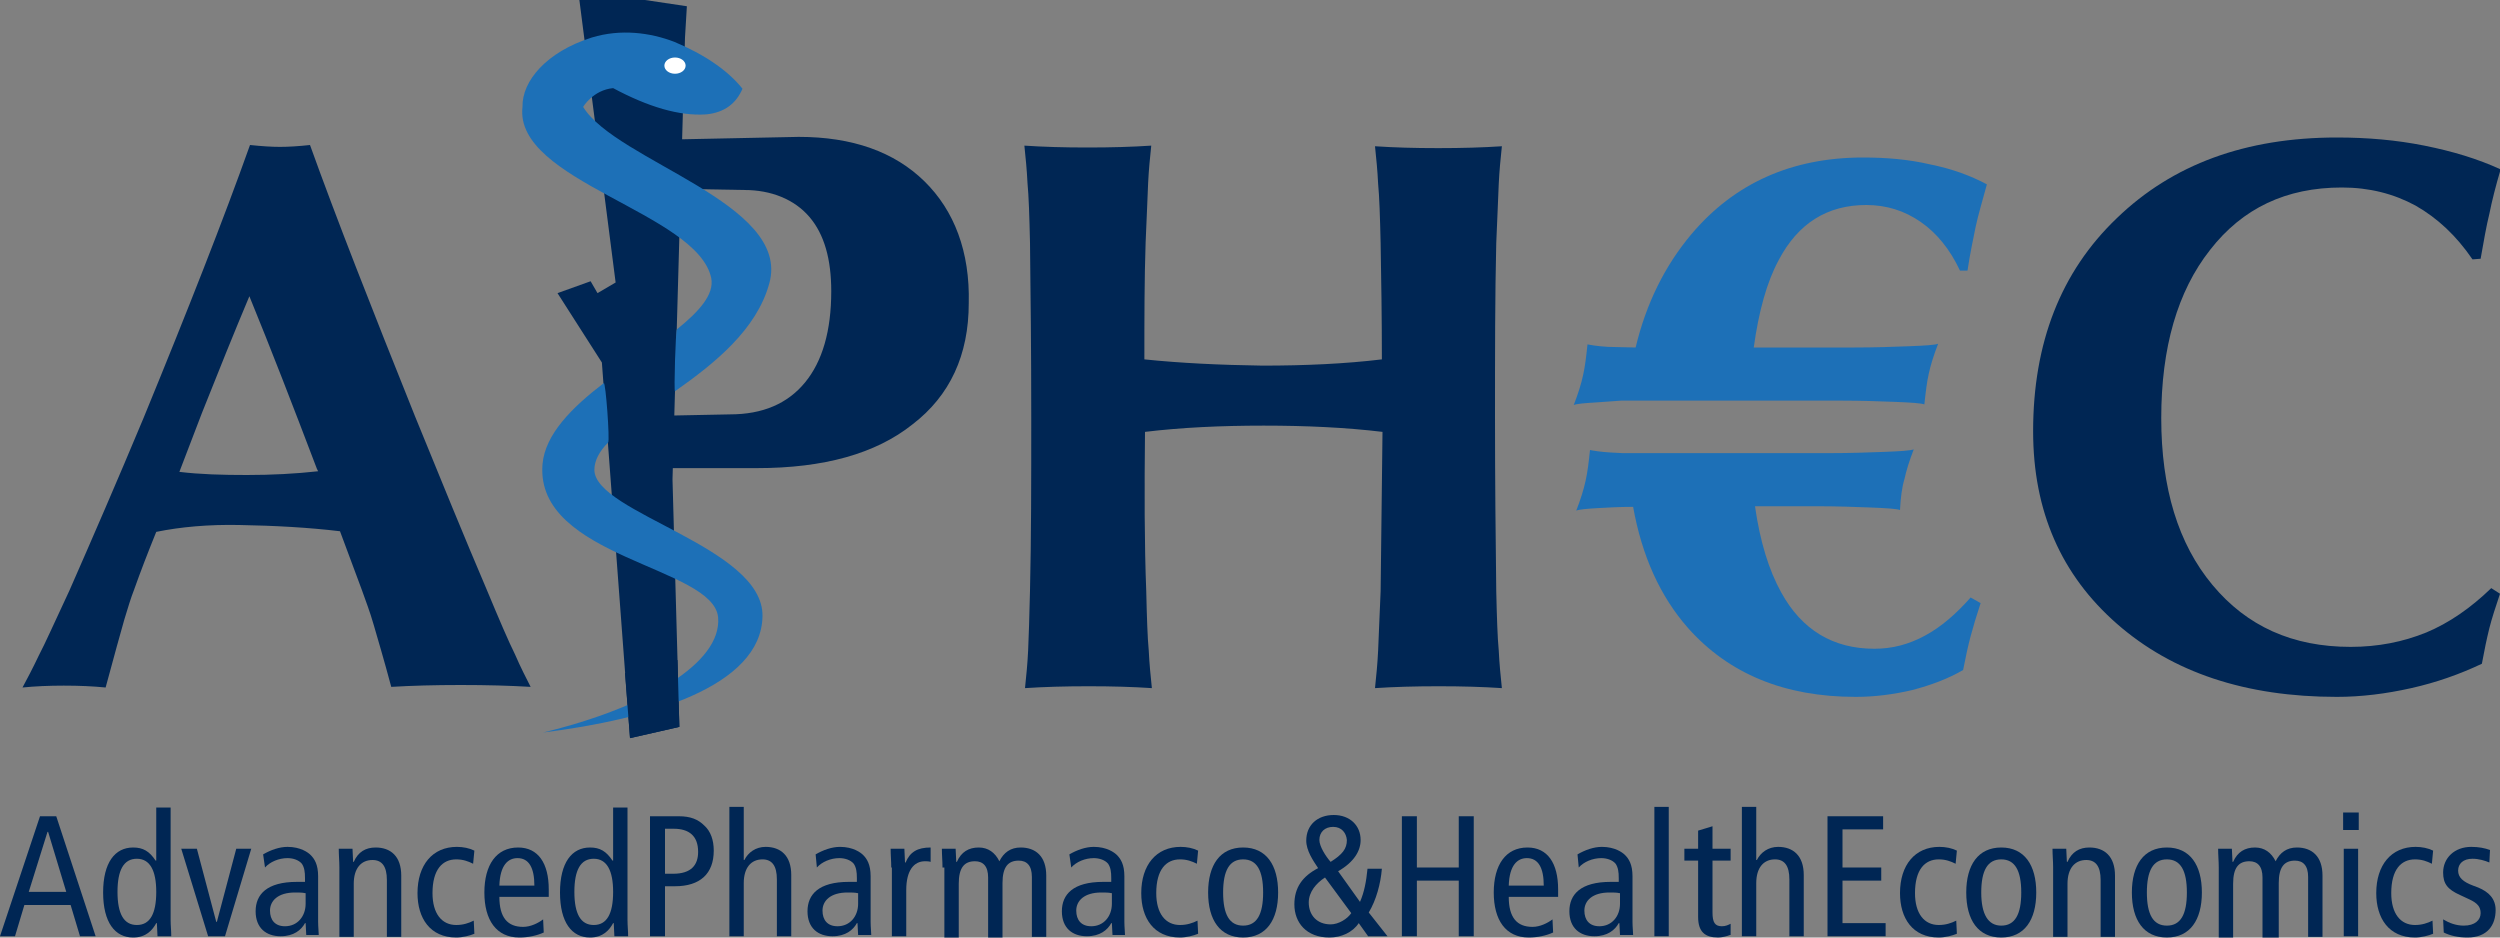 <?xml version="1.0" encoding="UTF-8"?> <!-- Generator: Adobe Illustrator 25.0.1, SVG Export Plug-In . SVG Version: 6.00 Build 0) --> <svg xmlns="http://www.w3.org/2000/svg" xmlns:xlink="http://www.w3.org/1999/xlink" version="1.1" id="Livello_1" x="0px" y="0px" viewBox="0 0 400 150" style="enable-background:new 0 0 400 150;" xml:space="preserve"><rect x="0" y="0" width="400" height="150" fill="#808080" stroke="none"/> <style type="text/css"> .st0{fill:#002654;} .st1{fill:#1D70B7;} .st2{fill:#FFFFFF;} </style> <g> <g> <path class="st0" d="M11.1,94.5c3.6-8.2,7.6-17.4,11.9-27.7C30.1,49.5,35.8,35,40,23.2c1.9,0.2,3.5,0.3,4.8,0.3 c1.3,0,3-0.1,4.8-0.3c4.2,11.7,9.9,26.2,16.8,43.4c4.2,10.3,8,19.6,11.5,27.8c2,4.8,3.5,8.3,4.5,10.3c0.9,2.1,1.8,3.8,2.5,5.2 c-3.3-0.2-7-0.3-11.2-0.3c-4.1,0-7.8,0.1-11.1,0.3c-1.2-4.5-2.2-7.8-2.8-9.9c-0.6-2.1-1.3-3.9-1.9-5.6L54.4,85 c-5-0.6-10.4-0.9-16.1-1c-4.9-0.1-9.4,0.3-13.3,1.1c-1.3,3.2-2.5,6.3-3.6,9.4c-0.4,1-0.9,2.6-1.5,4.6c-0.6,2.1-1.6,5.7-3,10.9 c-2-0.2-4.2-0.3-6.7-0.3c-2.4,0-4.6,0.1-6.6,0.3c0.7-1.3,1.6-3,2.6-5.1C7.3,102.8,8.8,99.4,11.1,94.5z M32.3,66.1l-3.6,9.4 c3.3,0.4,6.9,0.5,10.8,0.5c4,0,7.8-0.2,11.4-0.6L50.7,75c-3.8-10-7.4-19.3-10.8-27.6h0C37.5,53.1,35,59.3,32.3,66.1z"></path> <path class="st0" d="M164.8,94.5c0.2-8.3,0.2-17.6,0.2-27.8c0-10.4-0.1-19.7-0.2-27.9c-0.1-4.3-0.2-7.4-0.4-9.5 c-0.1-2.1-0.3-4.1-0.5-6c3,0.2,6.3,0.3,10.1,0.3c3.8,0,7.2-0.1,10.2-0.3c-0.2,1.9-0.4,3.9-0.5,6c-0.1,2.1-0.2,5.2-0.4,9.5 c-0.2,5.8-0.2,12-0.2,18.7c5.8,0.6,12.1,0.9,18.9,1c6.9,0,13.3-0.3,19.1-1c0-6.6-0.1-12.9-0.2-18.6c-0.1-4.3-0.2-7.4-0.4-9.5 c-0.1-2.1-0.3-4.1-0.5-6c3,0.2,6.3,0.3,10.1,0.3c3.8,0,7.2-0.1,10.2-0.3c-0.2,1.9-0.4,3.9-0.5,6c-0.1,2.1-0.2,5.2-0.4,9.5 c-0.2,8.3-0.2,17.6-0.2,27.8c0,10.3,0.1,19.6,0.2,27.9c0.1,4.3,0.2,7.4,0.4,9.5c0.1,2.1,0.3,4.1,0.5,6c-3-0.2-6.3-0.3-10.1-0.3 c-3.8,0-7.2,0.1-10.2,0.3c0.2-1.9,0.4-3.9,0.5-6c0.1-2.1,0.2-5.2,0.4-9.5l0.3-25.5c-5.8-0.7-12.2-1-19-1c-6.9,0-13.2,0.3-19,1 c-0.1,9.4-0.1,17.9,0.2,25.5c0.1,4.3,0.2,7.4,0.4,9.5c0.1,2.1,0.3,4.1,0.5,6c-3-0.2-6.3-0.3-10.1-0.3c-3.8,0-7.2,0.1-10.2,0.3 c0.2-1.9,0.4-3.9,0.5-6C164.6,101.9,164.7,98.7,164.8,94.5z"></path> <path class="st0" d="M400,95c-0.7,2.1-1.3,3.9-1.7,5.5c-0.4,1.6-0.8,3.5-1.2,5.7c-3.6,1.7-7.3,3-11.3,3.9c-4,0.9-8,1.4-11.9,1.4 c-14.6,0-26.3-3.9-35.2-11.7c-8.9-7.8-13.4-18-13.4-30.8c0-14.1,4.4-25.5,13.4-34.1c8.9-8.6,20.6-12.9,35.2-12.9 c4.9,0,9.5,0.4,14,1.3c4.5,0.9,8.5,2.1,12.2,3.8c-0.8,2.7-1.4,5.1-1.8,7.1c-0.5,2-0.9,4.4-1.4,7.2l-1.3,0.1 c-2.6-3.8-5.6-6.6-9.1-8.6c-3.5-1.9-7.4-2.9-11.8-2.9c-8.9,0-15.9,3.3-21.1,10c-5.2,6.6-7.8,15.6-7.8,26.9 c0,11.2,2.7,20.1,8.2,26.7c5.5,6.6,12.8,9.9,22.1,9.9c4.4,0,8.4-0.8,12.1-2.3c3.6-1.5,7.1-3.9,10.4-7.1L400,95z"></path> <g> <path class="st1" d="M259.4,64.1L259.4,64.1l20.6,0h5.5h9.2c3.1,0,5.9,0.1,8.5,0.2c2.5,0.1,4.1,0.2,4.7,0.4 c0.2-1.9,0.4-3.6,0.7-4.9c0.3-1.4,0.8-3,1.5-4.8c-0.5,0.2-2.1,0.3-4.7,0.4c-2.6,0.1-5.5,0.2-8.7,0.2h-16.1c0.8-5.8,2.1-10.5,4-14 c3.1-5.9,7.8-8.8,14-8.8c3.2,0,6.1,0.9,8.7,2.7c2.6,1.8,4.7,4.4,6.3,7.8l1.2,0c0.4-2.7,0.9-5,1.3-7c0.4-1.9,1.1-4.2,1.8-6.8 c-2.6-1.4-5.6-2.5-9.1-3.2c-3.4-0.8-7-1.1-10.7-1.1c-11.4,0-20.6,4.1-27.5,12.3c-4.2,5-7.2,11-8.9,18.1l-4.4-0.1 c-1.7-0.1-2.8-0.3-3.3-0.4c-0.2,1.9-0.4,3.6-0.7,4.9c-0.3,1.4-0.8,3-1.5,4.8c0.5-0.2,1.7-0.3,3.4-0.4L259.4,64.1z"></path> <path class="st1" d="M308,101.7c-2.6,1.4-5.2,2.1-8.1,2.1c-6.6,0-11.6-3-14.9-9c-2-3.6-3.4-8.2-4.2-13.8h10 c3.1,0,5.9,0.1,8.5,0.2c2.5,0.1,4.1,0.2,4.7,0.4c0.1-1.9,0.3-3.6,0.7-4.9c0.3-1.4,0.8-3,1.5-4.8c-0.6,0.2-2.1,0.3-4.7,0.4 c-2.6,0.1-5.5,0.2-8.6,0.2h-7.2h-5.5h-20.6v0l-1.9-0.1c-1.7-0.1-2.8-0.3-3.3-0.4c-0.2,1.9-0.4,3.6-0.7,4.9 c-0.3,1.4-0.8,3-1.5,4.8c0.5-0.2,1.7-0.3,3.4-0.4c1.7-0.1,3.6-0.2,5.5-0.2h0.2c1.4,7.8,4.3,14.3,8.8,19.4 c6.5,7.3,15.4,11,26.8,11c3.1,0,6.1-0.4,9.1-1.1c3-0.8,5.7-1.8,8.1-3.2c0.4-2.1,0.8-3.9,1.2-5.4c0.4-1.5,0.9-3.2,1.6-5.3 l-1.6-0.9C313,98.2,310.6,100.3,308,101.7z"></path> </g> <g> <path class="st0" d="M147.9,29c-4.8-4.7-11.5-7.1-20.1-7.1l-19.3,0.4l-0.6,7.9l11.2,0.2c4.3,0,8,1.5,10.4,4.3 c2.4,2.8,3.5,6.8,3.5,11.9c0,6.3-1.4,11.2-4.2,14.6c-2.8,3.4-6.8,5.1-12,5.1l-10,0.2v8.4h14.3c10.7,0,19-2.3,24.9-7 c6-4.6,9-11.1,9-19.4C155.2,40.3,152.7,33.7,147.9,29z"></path> <g> <polygon class="st0" points="92.7,0 98.5,45.2 95.6,46.9 94.5,45 89.2,46.9 96.3,58 100.8,118.1 108.7,116.3 107.6,76.7 109.6,6 109.9,1 103.2,0 "></polygon> <g> <path class="st1" d="M95.1,75.2c0-1.5,0.8-3,2.2-4.4c0.3-0.3-0.4-9.8-0.7-9.5c-5.1,3.9-9.4,8.2-9.8,13 c-1.2,15,27.4,16.3,28.1,24.5c0.6,7.3-11.5,14.4-28,18.4c16.8-2.1,34.9-7.3,35.1-18.6C122.2,87.5,95.2,82.1,95.1,75.2z"></path> <path class="st1" d="M93.3,17.1c0,0,1.6-2.7,4.8-3c5.6,3,10.6,4.5,14.9,4.2c3-0.3,4.8-1.8,5.8-4.1c-2.3-2.9-6.1-5.5-10.9-7.5 C104,5.2,99.3,4.6,94.7,6c-7.3,2.3-11.2,7-11.1,11.1c-1.4,11.9,28,16.9,30.2,27.4c0.5,2.6-1.9,5.3-5.5,8.2 c-0.2,0.1-0.5,10.1-0.3,9.9c6.4-4.5,13.1-9.9,15.1-17.3C126.6,32.5,98.6,25.8,93.3,17.1z"></path> </g> <ellipse class="st2" cx="108" cy="10.5" rx="1.7" ry="1.3"></ellipse> </g> </g> <polygon class="st0" points="100,107.7 100.8,118.1 108.7,116.3 108.4,105.6 "></polygon> </g> <g> <path class="st0" d="M9,130.6l6.3,19.2h-2.5l-1.5-5H3.9l-1.5,5H0l6.4-19.2H9z M10.6,142.7l-2.9-9.6H7.6l-3,9.6H10.6z"></path> <path class="st0" d="M27.3,147.2c0,0.9,0.1,1.7,0.1,2.6h-2.2l-0.1-2.1H25c-0.6,1.1-1.6,2.3-3.7,2.3c-2.9,0-4.8-2.4-4.8-7.2 c0-4.8,1.9-7.2,4.8-7.2c1.6,0,2.6,0.6,3.6,2.1H25v-8.5h2.3V147.2z M21.9,137.4c-2.1,0-3.1,1.8-3.1,5.3c0,3.5,1,5.3,3.1,5.3 c2.1,0,3.1-1.8,3.1-5.3C25,139.3,24,137.4,21.9,137.4z"></path> <path class="st0" d="M29,135.8h2.5l3.1,11.7h0.1l3.1-11.7h2.4l-4.2,14h-2.7L29,135.8z"></path> <path class="st0" d="M42.1,136.7c1.2-0.7,2.6-1.2,3.9-1.2c2.1,0,3.3,0.9,3.7,1.3c0.6,0.6,1.2,1.5,1.2,3.4v7.3 c0,0.8,0.1,1.7,0.1,2.1H49l-0.1-1.9h-0.1c-0.6,1.1-1.8,2.1-3.9,2.1c-2.3,0-4-1.3-4-4c0-2.7,1.8-4.7,6.6-4.7h1.3v-0.6 c0-1-0.1-1.7-0.5-2.3c-0.5-0.6-1.4-0.9-2.3-0.9c-1.4,0-2.8,0.6-3.6,1.5L42.1,136.7z M48.8,142.9c-0.4-0.1-1-0.1-1.6-0.1 c-2.7,0-4,1.3-4,2.9c0,1.5,0.8,2.5,2.4,2.5c2,0,3.3-1.6,3.3-3.6V142.9z"></path> <path class="st0" d="M54.3,138.8c0-1-0.1-2-0.1-3h2.2l0.1,2.1h0.1c0.7-1.6,1.9-2.3,3.5-2.3c2.4,0,4.1,1.4,4.1,4.5v9.8h-2.3v-9.1 c0-2.2-0.8-3.2-2.3-3.2c-1.8,0-3,1.3-3,3.8v8.5h-2.3V138.8z"></path> <path class="st0" d="M75.7,138.2c-0.8-0.4-1.6-0.7-2.7-0.7c-2.2,0-3.8,1.6-3.8,5.4c0,3.3,1.5,5.1,3.8,5.1c1.1,0,2-0.3,2.8-0.7 l0.1,2.1c-0.7,0.3-1.9,0.6-2.9,0.6c-4.2,0-6.2-3.1-6.2-7.1c0-4.5,2.4-7.4,6.3-7.4c1,0,2,0.2,2.8,0.6L75.7,138.2z"></path> <path class="st0" d="M79.9,143.5c0,3.3,1.3,4.8,3.8,4.8c1.2,0,2.4-0.6,3.2-1.2l0.1,2.1c-1.1,0.5-2.5,0.8-3.9,0.8 c-3.7,0-5.6-2.8-5.6-7.2s1.9-7.2,5.4-7.2c3.2,0,4.9,2.5,4.9,6.7v1.2H79.9z M85.5,141.7c0-2.9-0.9-4.4-2.7-4.4 c-1.5,0-2.8,1.1-2.9,4.4H85.5z"></path> <path class="st0" d="M100.4,147.2c0,0.9,0.1,1.7,0.1,2.6h-2.2l-0.1-2.1h-0.1c-0.6,1.1-1.6,2.3-3.7,2.3c-2.9,0-4.8-2.4-4.8-7.2 c0-4.8,1.9-7.2,4.8-7.2c1.6,0,2.6,0.6,3.6,2.1h0.1v-8.5h2.3V147.2z M95,137.4c-2.1,0-3.1,1.8-3.1,5.3c0,3.5,1,5.3,3.1,5.3 c2.1,0,3.1-1.8,3.1-5.3C98.1,139.3,97.1,137.4,95,137.4z"></path> <path class="st0" d="M104,130.6h4.6c1.9,0,3.1,0.5,4.1,1.5c1,0.9,1.5,2.3,1.5,4c0,3.7-2.2,5.7-6.2,5.7h-1.6v8H104V130.6z M106.4,139.8h1.3c2.9,0,4-1.4,4-3.5c0-2.6-1.5-3.7-3.9-3.7h-1.4V139.8z"></path> <path class="st0" d="M116.7,129.1h2.3v8.5h0.1c0.6-1.2,1.8-2.1,3.4-2.1c2.4,0,4.1,1.4,4.1,4.5v9.8h-2.3v-9.1 c0-2.2-0.8-3.2-2.3-3.2c-1.8,0-3,1.3-3,3.8v8.5h-2.3V129.1z"></path> <path class="st0" d="M130.5,136.7c1.2-0.7,2.6-1.2,3.9-1.2c2.1,0,3.3,0.9,3.7,1.3c0.6,0.6,1.2,1.5,1.2,3.4v7.3 c0,0.8,0.1,1.7,0.1,2.1h-2.1l-0.1-1.9h-0.1c-0.6,1.1-1.8,2.1-3.9,2.1c-2.3,0-4-1.3-4-4c0-2.7,1.8-4.7,6.6-4.7h1.3v-0.6 c0-1-0.1-1.7-0.5-2.3c-0.5-0.6-1.4-0.9-2.3-0.9c-1.4,0-2.8,0.6-3.6,1.5L130.5,136.7z M137.2,142.9c-0.4-0.1-1-0.1-1.6-0.1 c-2.7,0-4,1.3-4,2.9c0,1.5,0.8,2.5,2.4,2.5c2,0,3.3-1.6,3.3-3.6V142.9z"></path> <path class="st0" d="M142.6,138.8c0-1-0.1-2-0.1-3h2.2l0.1,2.2h0.1c0.7-1.7,1.9-2.4,4-2.4v2.3c-0.3-0.1-0.6-0.1-0.9-0.1 c-1.8,0-3,1.5-3,4.6v7.4h-2.3V138.8z"></path> <path class="st0" d="M150.8,138.8c0-1-0.1-2-0.1-3h2.2l0.1,2.1h0.1c0.7-1.6,1.9-2.3,3.5-2.3c1.5,0,2.6,0.8,3.3,2.2 c0.7-1.4,1.8-2.2,3.4-2.2c2.4,0,4.1,1.4,4.1,4.5v9.8h-2.3v-9.6c0-1.8-0.8-2.6-2.1-2.6c-1.7,0-2.6,1-2.6,3.6v8.7h-2.3v-9.6 c0-1.8-0.8-2.6-2.1-2.6c-1.7,0-2.6,1-2.6,3.6v8.7h-2.3V138.8z"></path> <path class="st0" d="M171.1,136.7c1.2-0.7,2.6-1.2,3.9-1.2c2.1,0,3.3,0.9,3.7,1.3c0.6,0.6,1.2,1.5,1.2,3.4v7.3 c0,0.8,0.1,1.7,0.1,2.1H178l-0.1-1.9h-0.1c-0.6,1.1-1.8,2.1-3.9,2.1c-2.3,0-4-1.3-4-4c0-2.7,1.8-4.7,6.6-4.7h1.3v-0.6 c0-1-0.1-1.7-0.5-2.3c-0.5-0.6-1.4-0.9-2.3-0.9c-1.4,0-2.8,0.6-3.6,1.5L171.1,136.7z M177.8,142.9c-0.4-0.1-1-0.1-1.6-0.1 c-2.7,0-4,1.3-4,2.9c0,1.5,0.8,2.5,2.4,2.5c2,0,3.3-1.6,3.3-3.6V142.9z"></path> <path class="st0" d="M191.5,138.2c-0.8-0.4-1.6-0.7-2.7-0.7c-2.2,0-3.8,1.6-3.8,5.4c0,3.3,1.5,5.1,3.8,5.1c1.1,0,2-0.3,2.8-0.7 l0.1,2.1c-0.7,0.3-1.9,0.6-2.9,0.6c-4.2,0-6.2-3.1-6.2-7.1c0-4.5,2.4-7.4,6.3-7.4c1,0,2,0.2,2.8,0.6L191.5,138.2z"></path> <path class="st0" d="M198.9,135.6c3.7,0,5.6,2.8,5.6,7.2s-1.9,7.2-5.6,7.2c-3.7,0-5.6-2.8-5.6-7.2S195.2,135.6,198.9,135.6z M198.9,148.1c2.2,0,3.2-1.8,3.2-5.3c0-3.5-1-5.3-3.2-5.3c-2.2,0-3.2,1.8-3.2,5.3C195.7,146.3,196.7,148.1,198.9,148.1z"></path> <path class="st0" d="M218.9,149.8l-1.5-2.1c-1,1.5-2.8,2.3-4.7,2.3c-3.7,0-5.6-2.4-5.6-5.3c0-2.7,1.3-4.5,3.8-5.8 c-0.8-1.2-1.9-2.8-1.9-4.4c0-2.5,1.8-4.1,4.4-4.1c2.6,0,4.3,1.7,4.3,4c0,1.7-1,3.5-3.6,5l3.5,4.9c0.7-1.6,1-3.3,1.2-5.3h2.3 c-0.2,2.4-0.9,5-2.1,7l3,3.8H218.9z M212,140.4c-1.4,0.9-2.6,2.3-2.6,4c0,2,1.3,3.5,3.5,3.5c1.3,0,2.7-0.9,3.3-1.8L212,140.4z M213.3,132.3c-1.3,0-2.2,0.8-2.2,2.1c0,1,1,2.6,1.8,3.5c1.9-1.2,2.6-2.1,2.6-3.5C215.4,133.3,214.7,132.3,213.3,132.3z"></path> <path class="st0" d="M224.3,130.6h2.4v8.2h6.7v-8.2h2.4v19.2h-2.4v-8.9h-6.7v8.9h-2.4V130.6z"></path> <path class="st0" d="M241.4,143.5c0,3.3,1.3,4.8,3.8,4.8c1.2,0,2.4-0.6,3.2-1.2l0.1,2.1c-1.1,0.5-2.5,0.8-3.9,0.8 c-3.7,0-5.6-2.8-5.6-7.2s1.9-7.2,5.4-7.2c3.2,0,4.9,2.5,4.9,6.7v1.2H241.4z M247,141.7c0-2.9-0.9-4.4-2.7-4.4 c-1.5,0-2.8,1.1-2.9,4.4H247z"></path> <path class="st0" d="M252.4,136.7c1.2-0.7,2.6-1.2,3.9-1.2c2.1,0,3.3,0.9,3.7,1.3c0.6,0.6,1.2,1.5,1.2,3.4v7.3 c0,0.8,0.1,1.7,0.1,2.1h-2.1l-0.1-1.9h-0.1c-0.6,1.1-1.8,2.1-3.9,2.1c-2.3,0-4-1.3-4-4c0-2.7,1.8-4.7,6.6-4.7h1.3v-0.6 c0-1-0.1-1.7-0.5-2.3c-0.5-0.6-1.4-0.9-2.3-0.9c-1.4,0-2.8,0.6-3.6,1.5L252.4,136.7z M259.1,142.9c-0.4-0.1-1-0.1-1.6-0.1 c-2.7,0-4,1.3-4,2.9c0,1.5,0.8,2.5,2.4,2.5c2,0,3.3-1.6,3.3-3.6V142.9z"></path> <path class="st0" d="M264.7,129.1h2.3v20.7h-2.3V129.1z"></path> <path class="st0" d="M276.8,149.6c-0.5,0.2-1.3,0.4-1.9,0.4c-2.1,0-3.2-0.9-3.2-3.3v-9h-2.2v-1.9h2.2v-2.9l2.3-0.7v3.6h2.9v1.9 h-2.9v8.3c0,1.6,0.4,2.2,1.5,2.2c0.6,0,1-0.2,1.4-0.4V149.6z"></path> <path class="st0" d="M278.7,129.1h2.3v8.5h0.1c0.6-1.2,1.8-2.1,3.4-2.1c2.4,0,4.1,1.4,4.1,4.5v9.8h-2.3v-9.1 c0-2.2-0.8-3.2-2.3-3.2c-1.8,0-3,1.3-3,3.8v8.5h-2.3V129.1z"></path> <path class="st0" d="M292.4,130.6h8.9v2.1h-6.5v6.1h6.2v2.1h-6.2v6.8h6.9v2.1h-9.3V130.6z"></path> <path class="st0" d="M312.9,138.2c-0.8-0.4-1.6-0.7-2.7-0.7c-2.2,0-3.8,1.6-3.8,5.4c0,3.3,1.5,5.1,3.8,5.1c1.1,0,2-0.3,2.8-0.7 l0.1,2.1c-0.7,0.3-1.9,0.6-2.9,0.6c-4.2,0-6.2-3.1-6.2-7.1c0-4.5,2.4-7.4,6.3-7.4c1,0,2,0.2,2.8,0.6L312.9,138.2z"></path> <path class="st0" d="M320.2,135.6c3.7,0,5.6,2.8,5.6,7.2s-1.9,7.2-5.6,7.2s-5.6-2.8-5.6-7.2S316.5,135.6,320.2,135.6z M320.2,148.1c2.2,0,3.2-1.8,3.2-5.3c0-3.5-1-5.3-3.2-5.3c-2.2,0-3.2,1.8-3.2,5.3C317,146.3,318.1,148.1,320.2,148.1z"></path> <path class="st0" d="M328.5,138.8c0-1-0.1-2-0.1-3h2.2l0.1,2.1h0.1c0.7-1.6,1.9-2.3,3.5-2.3c2.4,0,4.1,1.4,4.1,4.5v9.8h-2.3v-9.1 c0-2.2-0.8-3.2-2.3-3.2c-1.8,0-3,1.3-3,3.8v8.5h-2.3V138.8z"></path> <path class="st0" d="M346.7,135.6c3.7,0,5.6,2.8,5.6,7.2s-1.9,7.2-5.6,7.2c-3.7,0-5.6-2.8-5.6-7.2S343,135.6,346.7,135.6z M346.7,148.1c2.2,0,3.2-1.8,3.2-5.3c0-3.5-1-5.3-3.2-5.3c-2.2,0-3.2,1.8-3.2,5.3C343.5,146.3,344.5,148.1,346.7,148.1z"></path> <path class="st0" d="M355,138.8c0-1-0.1-2-0.1-3h2.2l0.1,2.1h0.1c0.7-1.6,1.9-2.3,3.5-2.3c1.5,0,2.6,0.8,3.3,2.2 c0.7-1.4,1.8-2.2,3.4-2.2c2.4,0,4.1,1.4,4.1,4.5v9.8h-2.3v-9.6c0-1.8-0.8-2.6-2.1-2.6c-1.7,0-2.6,1-2.6,3.6v8.7H362v-9.6 c0-1.8-0.8-2.6-2.1-2.6c-1.7,0-2.6,1-2.6,3.6v8.7H355V138.8z"></path> <path class="st0" d="M377.4,130v2.8h-2.5V130H377.4z M375,135.8h2.3v14H375V135.8z"></path> <path class="st0" d="M389.1,138.2c-0.8-0.4-1.6-0.7-2.7-0.7c-2.2,0-3.8,1.6-3.8,5.4c0,3.3,1.5,5.1,3.8,5.1c1.1,0,2-0.3,2.8-0.7 l0.1,2.1c-0.7,0.3-1.9,0.6-2.9,0.6c-4.2,0-6.2-3.1-6.2-7.1c0-4.5,2.4-7.4,6.3-7.4c1,0,2,0.2,2.8,0.6L389.1,138.2z"></path> <path class="st0" d="M390.9,147.1c1,0.6,2.1,1,3.3,1c1.8,0,2.7-0.9,2.7-2c0-1-0.5-1.6-1.8-2.2l-1.5-0.7c-2-0.9-2.7-1.8-2.7-3.6 c0-2.3,1.8-4.1,4.5-4.1c1.2,0,2.2,0.2,3,0.5l-0.1,2c-0.7-0.3-1.7-0.6-2.7-0.6c-1.5,0-2.3,0.8-2.3,1.9c0,1.1,0.8,1.8,2.4,2.4 l0.8,0.3c1.7,0.7,2.8,1.8,2.8,3.6c0,2.4-1.3,4.4-4.5,4.4c-1.5,0-2.8-0.3-3.8-0.8L390.9,147.1z"></path> </g> </g> </svg> 